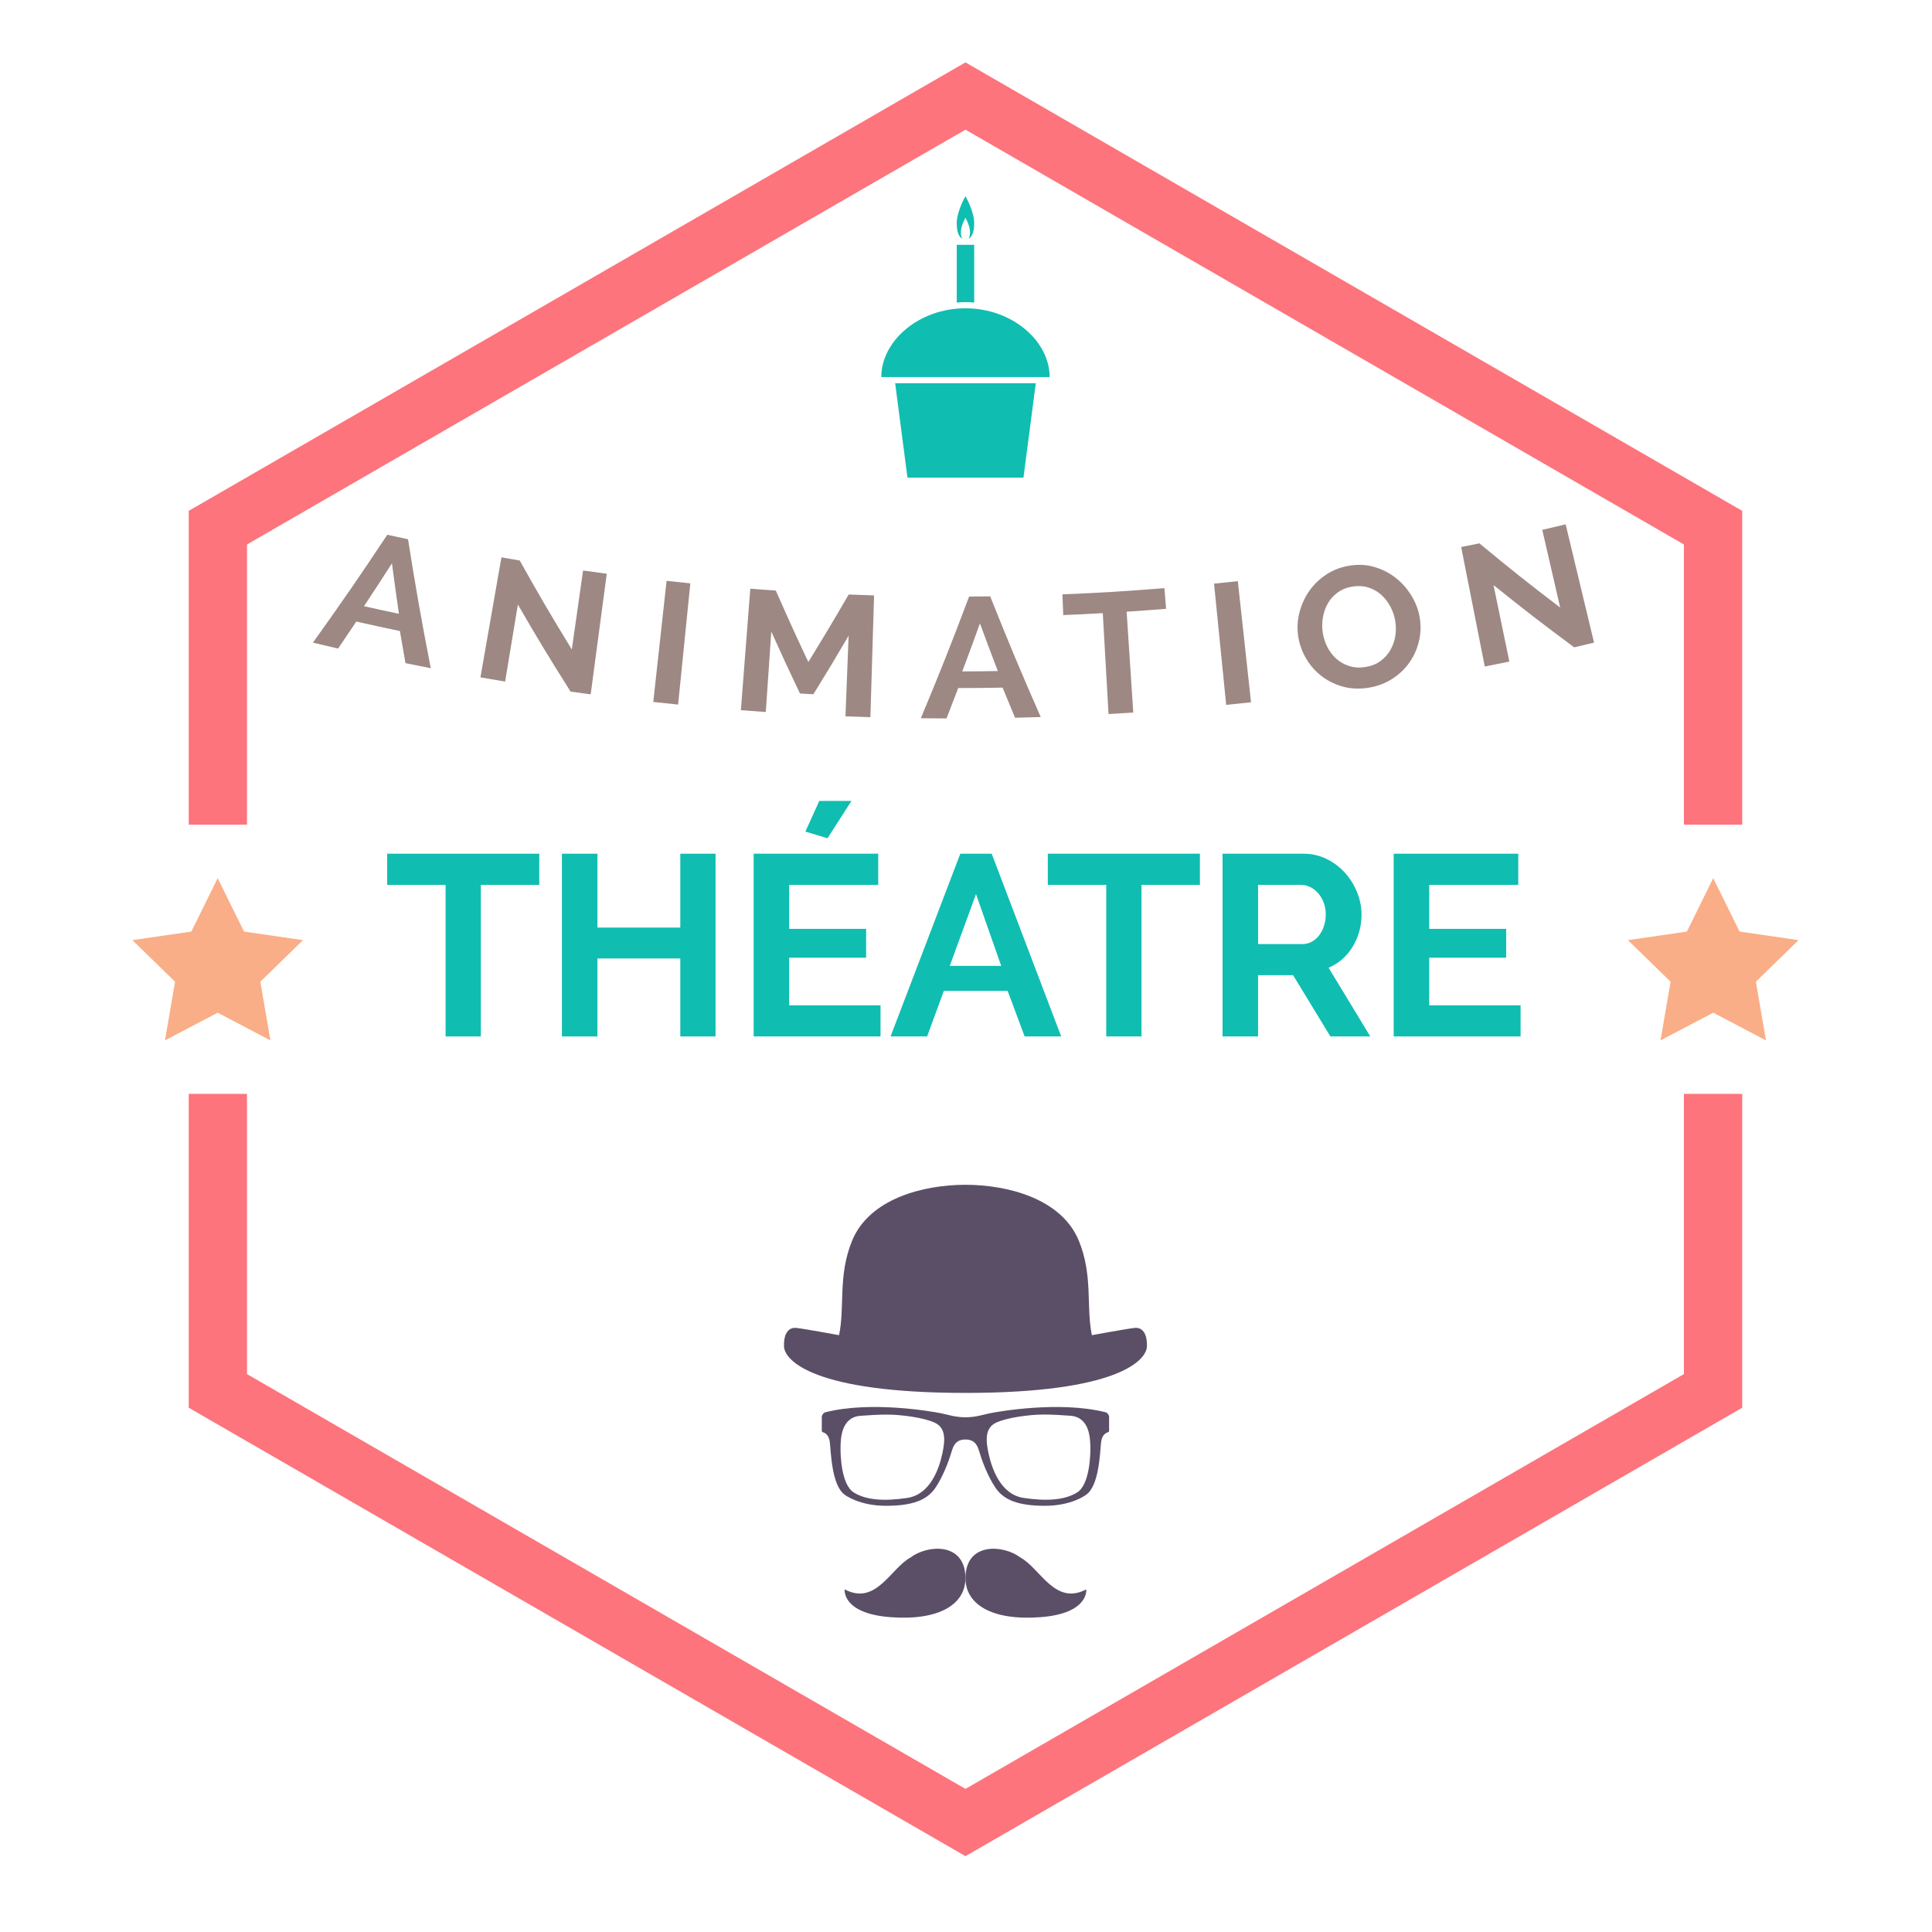 <?xml version="1.0" encoding="utf-8"?>
<!-- Generator: Adobe Illustrator 16.0.0, SVG Export Plug-In . SVG Version: 6.00 Build 0)  -->
<!DOCTYPE svg PUBLIC "-//W3C//DTD SVG 1.1//EN" "http://www.w3.org/Graphics/SVG/1.1/DTD/svg11.dtd">
<svg version="1.1" id="Layer_1" xmlns="http://www.w3.org/2000/svg" xmlns:xlink="http://www.w3.org/1999/xlink" x="0px" y="0px"
	 width="200px" height="200px" viewBox="0 0 200 200" enable-background="new 0 0 200 200" xml:space="preserve">
<g>
	<g>
		<g>
			<g>
				<polygon fill="#FD747C" points="174.318,113.236 174.318,142.245 99.945,185.186 25.569,142.245 25.569,113.236 19.537,113.236 
					19.537,145.727 99.945,192.15 180.354,145.727 180.354,113.236 				"/>
			</g>
		</g>
		<g>
			<g>
				<polygon fill="#FD747C" points="25.569,85.372 25.569,56.363 99.945,13.424 174.318,56.363 174.318,85.372 180.354,85.372 
					180.354,52.883 99.945,6.458 19.537,52.883 19.537,85.372 				"/>
			</g>
		</g>
	</g>
	<g>
		<g>
			<g>
				<polygon fill="#F9AE87" points="22.535,90.907 25.263,96.435 31.365,97.323 26.95,101.625 27.993,107.702 22.535,104.833 
					17.078,107.702 18.12,101.625 13.706,97.323 19.807,96.435 				"/>
			</g>
		</g>
		<g>
			<g>
				<polygon fill="#F9AE87" points="177.354,90.907 180.082,96.435 186.184,97.323 181.77,101.625 182.811,107.702 177.354,104.833 
					171.896,107.702 172.939,101.625 168.523,97.323 174.626,96.435 				"/>
			</g>
		</g>
	</g>
	<g>
		<g>
			<g>
				<polygon fill="#10BDB1" points="105.947,49.447 93.941,49.447 92.666,39.671 107.225,39.671 				"/>
			</g>
		</g>
		<g>
			<g>
				<path fill="#10BDB1" d="M99.945,31.914c-4.813,0-8.713,3.364-8.713,7.121h17.426C108.658,35.278,104.757,31.914,99.945,31.914z"
					/>
			</g>
		</g>
		<g>
			<g>
				<path fill="#10BDB1" d="M99.945,31.277c0.304,0,0.606,0.014,0.903,0.04v-5.973h-1.807v5.973
					C99.337,31.291,99.639,31.277,99.945,31.277z"/>
			</g>
		</g>
		<g>
			<g>
				<path fill="#10BDB1" d="M99.625,24.714c-0.093-0.138-0.154-0.361-0.154-0.702c0-0.648,0.473-1.465,0.473-1.465
					s0.472,0.817,0.472,1.465c0,0.341-0.06,0.564-0.154,0.702c0.341-0.169,0.585-0.652,0.585-1.61c0-1.237-0.904-2.797-0.904-2.797
					s-0.903,1.56-0.903,2.797C99.042,24.062,99.285,24.545,99.625,24.714z"/>
			</g>
		</g>
	</g>
	<g>
		<g>
			<g>
				<g>
					<path fill="#5B4F67" d="M99.942,163.262c-0.084-3.654-3.958-3.349-5.685-2.029c-2.064,1.115-3.553,5.01-6.818,3.3
						c0,0-0.322,2.487,4.72,2.875C97.202,167.796,100.011,166.087,99.942,163.262z"/>
				</g>
			</g>
			<g>
				<g>
					<path fill="#5B4F67" d="M99.946,163.262c0.084-3.654,3.958-3.349,5.685-2.029c2.064,1.115,3.553,5.01,6.817,3.3
						c0,0,0.323,2.487-4.722,2.875C102.688,167.796,99.878,166.087,99.946,163.262z"/>
				</g>
			</g>
		</g>
		<g>
			<g>
				<path fill="#5B4F67" d="M114.427,146.191c-4.793-1.202-11.196-0.043-11.926,0.104c-0.748,0.149-1.479,0.421-2.556,0.421
					s-1.809-0.271-2.558-0.421c-0.729-0.146-7.131-1.307-11.924-0.104c-0.216,0.055-0.391,0.285-0.391,0.508v1.414
					c0,0.072,0.061,0.139,0.133,0.16c0.208,0.062,0.6,0.273,0.692,0.982c0.126,0.977,0.174,4.574,1.586,5.504
					c0,0,1.458,1.121,4.228,1.121c2.771,0,4.273-0.594,5.137-1.885c0.863-1.289,1.446-2.971,1.705-3.855
					c0.258-0.887,0.762-1.123,1.391-1.123c0.626,0,1.131,0.236,1.39,1.123c0.259,0.885,0.841,2.566,1.706,3.855
					c0.862,1.291,2.366,1.885,5.136,1.885c2.771,0,4.229-1.121,4.229-1.121c1.414-0.93,1.461-4.527,1.586-5.504
					c0.092-0.709,0.484-0.92,0.691-0.982c0.072-0.021,0.133-0.088,0.133-0.16v-1.414
					C114.814,146.477,114.643,146.246,114.427,146.191z M97.533,150.557c-0.325,1.457-1.223,4.148-3.6,4.506
					c-2.378,0.36-4.307,0.235-5.574-0.58c-1.267-0.821-1.369-3.871-1.346-4.688c0.022-0.819,0.034-3.071,2.052-3.229
					c2.019-0.158,2.883-0.123,2.883-0.123c1.289,0,3.733,0.302,4.856,0.853C97.926,147.842,97.858,149.096,97.533,150.557z
					 M111.529,154.48c-1.268,0.816-3.195,0.941-5.573,0.582c-2.378-0.357-3.274-3.049-3.601-4.508
					c-0.326-1.46-0.393-2.714,0.729-3.264c1.12-0.551,3.564-0.854,4.855-0.854c0,0,0.863-0.035,2.881,0.125
					c2.021,0.156,2.031,2.41,2.054,3.229C112.898,150.611,112.797,153.66,111.529,154.48z"/>
			</g>
		</g>
		<g>
			<path fill="#5B4F67" d="M117.473,137.463c-0.722,0.07-4.43,0.751-4.44,0.753c-0.617-2.936,0.132-6.151-1.349-9.768
				c-1.793-4.382-7.406-5.8-11.739-5.8c-4.333,0-9.947,1.418-11.74,5.8c-1.478,3.616-0.731,6.832-1.346,9.768
				c-0.013-0.002-3.721-0.683-4.441-0.753c-0.722-0.068-1.305,0.49-1.258,1.921c0.046,1.433,3.028,4.81,18.785,4.81
				c15.755,0,18.739-3.377,18.784-4.81C118.775,137.953,118.193,137.395,117.473,137.463z"/>
		</g>
	</g>
	<g>
		<g>
			<g>
				<path fill="#9D8883" d="M40.093,55.359c0.857,0.189,1.287,0.282,2.145,0.465c0.851,5.336,1.321,8.009,2.355,13.348
					c-1.049-0.204-1.572-0.309-2.619-0.522c-0.236-1.331-0.353-1.996-0.577-3.327c-1.808-0.376-2.709-0.573-4.512-0.979
					c-0.75,1.12-1.126,1.679-1.885,2.794c-1.043-0.24-1.565-0.363-2.606-0.613C35.559,62.096,37.099,59.862,40.093,55.359z
					 M41.297,63.54c-0.302-2.089-0.446-3.135-0.722-5.223c-1.146,1.78-1.724,2.668-2.895,4.438
					C39.125,63.078,39.849,63.236,41.297,63.54z"/>
			</g>
			<g>
				<path fill="#9D8883" d="M53.61,62.581c-0.528,3.189-0.792,4.785-1.32,7.974c-1.023-0.169-1.534-0.255-2.556-0.434
					c0.869-4.969,1.305-7.456,2.174-12.423c0.757,0.132,1.135,0.199,1.893,0.326c2.073,3.704,3.152,5.547,5.393,9.211
					c0.467-3.271,0.7-4.906,1.166-8.176c0.98,0.14,1.469,0.207,2.451,0.337c-0.666,4.992-0.999,7.491-1.664,12.484
					c-0.833-0.111-1.25-0.168-2.082-0.286C56.802,68.01,55.71,66.205,53.61,62.581z"/>
			</g>
			<g>
				<path fill="#9D8883" d="M67.626,72.667c0.551-5.014,0.826-7.523,1.378-12.537c0.983,0.108,1.475,0.16,2.458,0.259
					c-0.506,5.018-0.758,7.529-1.264,12.548C69.169,72.834,68.655,72.781,67.626,72.667z"/>
			</g>
			<g>
				<path fill="#9D8883" d="M87.522,74.152c0.131-3.336,0.196-5.006,0.327-8.342c-1.427,2.433-2.157,3.644-3.644,6.057
					c-0.557-0.029-0.834-0.043-1.391-0.075c-1.218-2.56-1.813-3.842-2.971-6.414c-0.228,3.332-0.341,4.997-0.569,8.329
					c-1.032-0.071-1.547-0.108-2.578-0.188c0.39-5.029,0.583-7.545,0.974-12.573c1.057,0.082,1.587,0.12,2.644,0.191
					c1.305,2.965,1.978,4.446,3.364,7.395c1.71-2.782,2.545-4.18,4.176-6.987c1.051,0.042,1.578,0.06,2.629,0.092
					c-0.153,5.041-0.229,7.563-0.38,12.605C89.071,74.211,88.555,74.193,87.522,74.152z"/>
			</g>
			<g>
				<path fill="#9D8883" d="M100.323,61.756c0.872-0.005,1.308-0.009,2.181-0.021c2.003,5.016,3.051,7.517,5.232,12.494
					c-1.062,0.034-1.594,0.048-2.656,0.072c-0.523-1.246-0.781-1.87-1.293-3.118c-1.836,0.033-2.755,0.042-4.592,0.045
					c-0.479,1.258-0.72,1.887-1.21,3.144c-1.063-0.003-1.596-0.006-2.659-0.019C97.415,69.333,98.415,66.811,100.323,61.756z
					 M103.297,69.467c-0.754-1.97-1.126-2.957-1.854-4.931c-0.717,1.989-1.083,2.982-1.827,4.967
					C101.088,69.499,101.824,69.492,103.297,69.467z"/>
			</g>
			<g>
				<path fill="#9D8883" d="M120.715,63.023c-1.634,0.132-2.451,0.191-4.087,0.299c0.274,4.175,0.414,6.265,0.688,10.441
					c-1.023,0.067-1.535,0.097-2.562,0.155c-0.237-4.178-0.356-6.268-0.594-10.445c-1.636,0.092-2.455,0.132-4.091,0.2
					c-0.036-0.859-0.051-1.288-0.088-2.146c4.228-0.176,6.338-0.306,10.558-0.646C120.609,61.738,120.646,62.167,120.715,63.023z"/>
			</g>
			<g>
				<path fill="#9D8883" d="M126.934,72.967c-0.502-5.02-0.754-7.53-1.257-12.549c0.984-0.098,1.478-0.15,2.462-0.257
					c0.547,5.014,0.818,7.523,1.366,12.538C128.477,72.812,127.963,72.864,126.934,72.967z"/>
			</g>
			<g>
				<path fill="#9D8883" d="M141.629,71.201c-0.966,0.147-1.867,0.097-2.705-0.148c-0.837-0.245-1.576-0.626-2.217-1.143
					c-0.641-0.516-1.163-1.139-1.568-1.86c-0.404-0.723-0.66-1.485-0.764-2.284c-0.107-0.834-0.051-1.652,0.168-2.457
					s0.566-1.539,1.04-2.2c0.476-0.663,1.067-1.219,1.776-1.674s1.504-0.749,2.391-0.885c0.91-0.139,1.77-0.087,2.58,0.159
					c0.812,0.246,1.531,0.623,2.169,1.126c0.638,0.504,1.171,1.108,1.603,1.814c0.433,0.706,0.721,1.449,0.857,2.23
					c0.146,0.829,0.125,1.646-0.061,2.454c-0.185,0.808-0.51,1.549-0.976,2.223c-0.467,0.674-1.065,1.247-1.801,1.72
					S142.557,71.06,141.629,71.201z M136.92,65.424c0.075,0.539,0.232,1.051,0.475,1.531c0.24,0.48,0.553,0.891,0.932,1.232
					c0.379,0.34,0.824,0.593,1.332,0.758c0.506,0.165,1.061,0.202,1.662,0.11c0.613-0.094,1.14-0.298,1.572-0.614
					c0.435-0.314,0.777-0.697,1.037-1.147s0.432-0.939,0.514-1.462c0.08-0.523,0.078-1.042-0.008-1.556
					c-0.09-0.537-0.264-1.042-0.521-1.515c-0.258-0.473-0.576-0.877-0.957-1.211c-0.38-0.334-0.815-0.579-1.312-0.734
					c-0.496-0.155-1.028-0.188-1.602-0.101c-0.596,0.091-1.107,0.29-1.539,0.598c-0.431,0.309-0.773,0.682-1.029,1.119
					s-0.431,0.917-0.521,1.438C136.861,64.391,136.85,64.908,136.92,65.424z"/>
			</g>
			<g>
				<path fill="#9D8883" d="M154.609,60.568c0.654,3.166,0.982,4.75,1.638,7.916c-1.019,0.21-1.524,0.312-2.544,0.514
					c-0.977-4.949-1.467-7.424-2.443-12.372c0.756-0.149,1.133-0.225,1.887-0.379c3.271,2.709,4.943,4.041,8.363,6.65
					c-0.742-3.219-1.113-4.829-1.854-8.047c0.969-0.223,1.451-0.338,2.419-0.57c1.175,4.896,1.766,7.347,2.94,12.244
					c-0.822,0.197-1.232,0.295-2.056,0.486C159.55,64.483,157.878,63.193,154.609,60.568z"/>
			</g>
		</g>
	</g>
	<g>
		<rect x="0.267" y="87.844" fill="none" width="199.354" height="32.891"/>
	</g>
	<g enable-background="new    ">
		<path fill="#10BDB1" d="M55.825,91.6h-6.048v15.692h-3.65V91.6H40.08v-3.224h15.746V91.6z"/>
		<path fill="#10BDB1" d="M74.075,88.376v18.916h-3.65V99.22h-8.579v8.072h-3.676V88.376h3.676v7.646h8.579v-7.646H74.075z"/>
		<path fill="#10BDB1" d="M91.152,104.068v3.224H78.018V88.376h12.895V91.6h-9.218v4.556h7.966v2.984h-7.966v4.929H91.152z
			 M85.664,86.777l-2.291-0.692l1.438-3.171h3.331L85.664,86.777z"/>
		<path fill="#10BDB1" d="M99.411,88.376h3.25l7.193,18.916h-3.783l-1.759-4.716h-6.607l-1.731,4.716h-3.783L99.411,88.376z
			 M103.646,99.992l-2.61-7.434l-2.718,7.434H103.646z"/>
		<path fill="#10BDB1" d="M124.215,91.6h-6.048v15.692h-3.649V91.6h-6.049v-3.224h15.746V91.6z"/>
		<path fill="#10BDB1" d="M126.559,107.292V88.376h8.365c0.871,0,1.675,0.183,2.412,0.546c0.736,0.364,1.371,0.844,1.904,1.439
			c0.533,0.595,0.95,1.27,1.252,2.024c0.303,0.755,0.453,1.515,0.453,2.278c0,1.226-0.307,2.34-0.919,3.343
			c-0.612,1.004-1.443,1.728-2.491,2.172l4.316,7.113h-4.129l-3.863-6.341h-3.624v6.341H126.559z M130.235,97.728h4.609
			c0.337,0,0.653-0.08,0.946-0.24c0.293-0.159,0.545-0.377,0.759-0.652c0.213-0.275,0.382-0.6,0.506-0.973s0.187-0.772,0.187-1.198
			c0-0.444-0.07-0.853-0.213-1.226s-0.333-0.697-0.572-0.973c-0.24-0.275-0.516-0.488-0.826-0.64
			c-0.311-0.15-0.627-0.227-0.946-0.227h-4.449V97.728z"/>
		<path fill="#10BDB1" d="M157.41,104.068v3.224h-13.135V88.376h12.895V91.6h-9.218v4.556h7.966v2.984h-7.966v4.929H157.41z"/>
	</g>
</g>
</svg>
